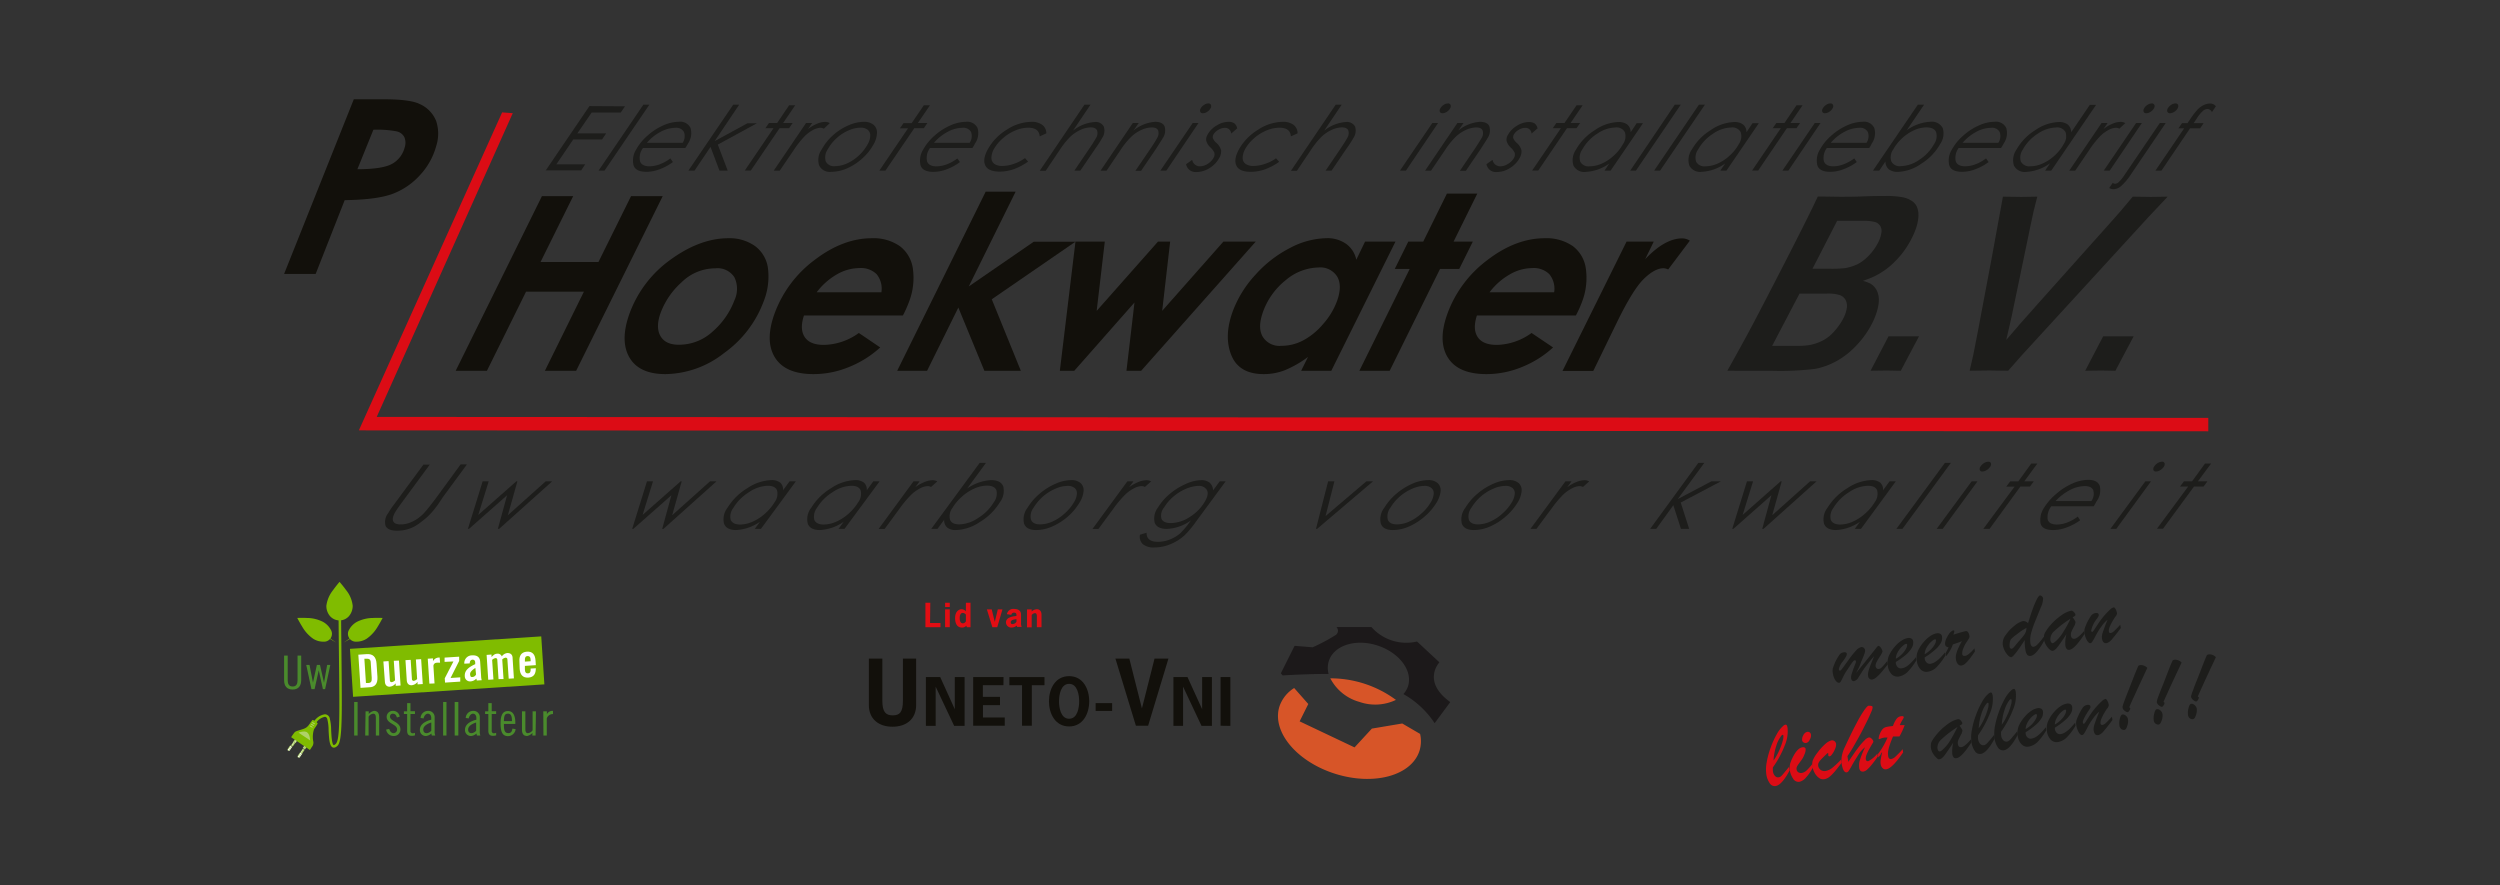 <svg height="170" viewBox="0 0 480 170" width="480" xmlns="http://www.w3.org/2000/svg" xmlns:xlink="http://www.w3.org/1999/xlink"><rect x="0" y="0" width="480" height="170" fill="#333333" stroke="none"/><linearGradient id="a" gradientTransform="matrix(-.45 -.893 .893 -.45 368.37 796.38)" gradientUnits="userSpaceOnUse" x1="722.15" x2="722.61" y1="17.27" y2="17.52"><stop offset=".01" stop-color="#b3d46e"/><stop offset=".28" stop-color="#b4d570"/><stop offset=".4" stop-color="#b8d778"/><stop offset=".5" stop-color="#bfdb84"/><stop offset=".57" stop-color="#c9e096"/><stop offset=".63" stop-color="#d3e6aa"/><stop offset=".74" stop-color="#c8e095"/><stop offset=".9" stop-color="#b9d779"/><stop offset="1" stop-color="#b3d46e"/></linearGradient><linearGradient id="b" gradientTransform="matrix(-.45 -.893 .893 -.45 368.3 797.12)" x1="722.5" x2="722.93" xlink:href="#a" y1="16.7" y2="16.91"/><linearGradient id="c" gradientTransform="matrix(-.992 -.127 .127 -.992 772.77 252.92)" gradientUnits="userSpaceOnUse" x1="722.9" x2="723.35" y1="15.79" y2="16.04"><stop offset=".01" stop-color="#b5d573"/><stop offset=".14" stop-color="#cfe4a3"/><stop offset=".28" stop-color="#ebf3d7"/><stop offset=".35" stop-color="#e9f2d4"/><stop offset=".4" stop-color="#e4efca"/><stop offset=".45" stop-color="#dbeab8"/><stop offset=".5" stop-color="#cee3a0"/><stop offset=".54" stop-color="#bdd981"/><stop offset=".55" stop-color="#bbd87d"/><stop offset=".63" stop-color="#d1e5a8"/><stop offset=".72" stop-color="#e9f3d6"/><stop offset=".79" stop-color="#f7fcf2"/><stop offset=".83" stop-color="#fdfffd"/><stop offset=".87" stop-color="#e8f2d4"/><stop offset=".91" stop-color="#d2e6aa"/><stop offset=".95" stop-color="#c2dd8c"/><stop offset=".98" stop-color="#b8d77a"/><stop offset="1" stop-color="#b5d573"/></linearGradient><linearGradient id="d" gradientTransform="matrix(-.45 -.893 .893 -.45 365.83 797.69)" x1="724.22" x2="724.69" xlink:href="#a" y1="18.32" y2="18.57"/><linearGradient id="e" gradientTransform="matrix(-.45 -.893 .893 -.45 366.28 798.18)" x1="724.58" x2="725.01" xlink:href="#a" y1="17.75" y2="17.96"/><linearGradient id="f" x1="724.98" x2="725.43" xlink:href="#c" y1="16.84" y2="17.09"/><path d="m65 118.24c.15 17.68.43 23.63-.53 24.58-.21.2-.35.25-.4.23-.35-.13-.44-1.83-.49-2.84a9.43 9.43 0 0 0 -.29-2.38 1 1 0 0 0 -.9-.69 3 3 0 0 0 -2.23 1.61l.44.21a2.64 2.64 0 0 1 1.77-1.33c.14 0 .33.05.46.38a8.85 8.85 0 0 1 .26 2.23c.1 1.88.2 3 .8 3.27.28.11.59 0 .93-.34 1.07-1.06.82-7.15.67-24.93z" fill="#80bc00"/><path d="m61 138.91a1.9 1.9 0 0 0 -1-.69c-.88 1.18-.9 1.48-2 1.82s-1.28.38-1.48.62-.62.88-.62.88l3.6 2.46.56-.86a1.52 1.52 0 0 0 .11-.67 4.67 4.67 0 0 1 .13-2.47 10.74 10.74 0 0 0 .7-1.09z" fill="#80bc00"/><path d="m59.46 139.33c0-.05.18 0 .35.09s.27.22.24.27-.18 0-.35-.09-.28-.22-.24-.27z" fill="#afd268"/><path d="m59.69 139c0-.06.19 0 .35.08s.28.22.24.27-.18 0-.35-.08-.27-.21-.24-.27z" fill="#afd268"/><path d="m59.88 138.66s.19 0 .35.09.28.22.25.27-.19 0-.36-.08-.27-.22-.24-.28z" fill="#afd268"/><path d="m59.56 142.17-2.25-1.51c1.09-.32 2.07-.58 2.25 1.51z" fill="#afd268"/><path d="m58.28 143.38h.5v.51h-.5z" fill="url(#a)" transform="matrix(.56 -.828 .828 .56 -93.23 111.59)"/><path d="m57.71 143.99h.86v.41h-.86z" fill="url(#b)" transform="matrix(.56 -.828 .828 .56 -93.88 111.61)"/><path d="m57.24 145.44a.24.24 0 0 0 .34-.05l.47-.7-.41-.27-.48.71a.24.24 0 0 0 .08.31z" fill="url(#c)"/><path d="m56.35 142.07h.5v.51h-.5z" fill="url(#d)" transform="matrix(.56 -.829 .829 .56 -93.02 109.56)"/><path d="m55.79 142.68h.86v.41h-.86z" fill="url(#e)" transform="matrix(.56 -.829 .829 .56 -93.65 109.45)"/><path d="m55.31 144.13a.24.24 0 0 0 .34-.05l.47-.71-.4-.27-.48.71a.24.24 0 0 0 .07.32z" fill="url(#f)"/><path d="m70.42 122.62a7.33 7.33 0 0 0 2.12-2.34c.53-.85.92-1.63.92-1.63s-.86-.05-1.84 0a6.88 6.88 0 0 0 -3.1.75 3.75 3.75 0 0 0 -1.49 1.5 1.51 1.51 0 0 0 1.36 2.3 3.64 3.64 0 0 0 2.03-.58z" fill="#80bc00"/><path d="m71.24 120-5.24 3.37z" fill="#80bc00"/><path d="m66 123.37 4.82-3.37a.31.31 0 0 1 .42 0 .31.31 0 0 1 -.14.39c-.1.08-5.1 2.98-5.1 2.98z" fill="#80bc00"/><path d="m60.1 122.62a7.25 7.25 0 0 1 -2.1-2.34c-.53-.85-.92-1.63-.92-1.63s.86-.05 1.84 0a6.88 6.88 0 0 1 3.1.75 3.75 3.75 0 0 1 1.49 1.5 1.51 1.51 0 0 1 -1.36 2.3 3.59 3.59 0 0 1 -2.05-.58z" fill="#80bc00"/><path d="m59.28 120 5.25 3.39z" fill="#80bc00"/><path d="m64.53 123.37s-5-2.9-5.12-3a.29.29 0 0 1 -.13-.39.3.3 0 0 1 .41 0z" fill="#80bc00"/><path d="m62.66 116.33a6 6 0 0 1 1.27-3c.62-.87 1.26-1.61 1.26-1.61s.64.72 1.27 1.59a5.78 5.78 0 0 1 1.26 3 3.09 3.09 0 0 1 -.73 2 2.42 2.42 0 0 1 -3.61 0 3 3 0 0 1 -.72-1.98z" fill="#80bc00"/><path d="m55.24 125.87v4.72c0 .65.19 1.22.95 1.22s.94-.57.94-1.22v-4.72h.7v4.74c0 1-.48 1.78-1.64 1.78s-1.64-.74-1.64-1.78v-4.74z" fill="#4a8b2c"/><path d="m59.43 127.67.66 3.41.75-3.41h.6l.77 3.41.6-3.41h.61l-1 4.64h-.42l-.8-3.61-.8 3.61h-.6l-1-4.64z" fill="#4a8b2c"/><path d="m68.66 134.78v6.44h-.66v-6.44z" fill="#4a8b2c"/><path d="m70.19 136.58h.61v.51a1.85 1.85 0 0 1 1-.6c.64 0 1 .36 1 1.21v3.52h-.64v-3.43c0-.53-.16-.76-.51-.76a1.19 1.19 0 0 0 -.88.57v3.62h-.65z" fill="#4a8b2c"/><path d="m76.2 137.76c-.11-.4-.28-.73-.8-.73a.52.52 0 0 0 -.52.55c0 .94 2 1 2 2.44a1.24 1.24 0 0 1 -1.26 1.29 1.43 1.43 0 0 1 -1.48-1.23l.59-.13c.13.41.37.82.84.82a.7.7 0 0 0 .67-.7c0-1.07-2-1.09-2-2.45a1.15 1.15 0 0 1 1.2-1.13 1.25 1.25 0 0 1 1.3 1.11z" fill="#4a8b2c"/><path d="m77.55 136.58h.62v-1.58h.64v1.55h.86v.54h-.86v3.24a.42.42 0 0 0 .47.46 1.3 1.3 0 0 0 .39-.09v.49a2 2 0 0 1 -.61.09c-.6 0-.89-.29-.89-1v-3.19h-.62z" fill="#4a8b2c"/><path d="m80.75 137.85a1.43 1.43 0 0 1 1.38-1.36 1.21 1.21 0 0 1 1.32 1.32v2.59a1.92 1.92 0 0 0 .12.82h-.67l-.08-.4a1.69 1.69 0 0 1 -1 .49 1.13 1.13 0 0 1 -1.2-1.2c0-1.14 1.26-1.72 2.18-1.92v-.33c0-.51-.26-.83-.67-.83s-.73.49-.8.91zm2.06.87c-.59.18-1.54.61-1.54 1.34 0 .43.2.71.66.71a1.3 1.3 0 0 0 .88-.48z" fill="#4a8b2c"/><path d="m85.08 134.78h.64v6.44h-.64z" fill="#4a8b2c"/><path d="m87.3 134.78h.7v6.44h-.7z" fill="#4a8b2c"/><path d="m89.42 137.85a1.42 1.42 0 0 1 1.37-1.36 1.21 1.21 0 0 1 1.33 1.32v2.59a2 2 0 0 0 .11.82h-.67l-.08-.4a1.69 1.69 0 0 1 -1 .49 1.13 1.13 0 0 1 -1.2-1.2c0-1.14 1.26-1.72 2.18-1.92v-.33c0-.51-.25-.83-.66-.83s-.73.49-.81.91zm2 .87c-.58.18-1.54.61-1.54 1.34 0 .43.2.71.66.71a1.3 1.3 0 0 0 .88-.48z" fill="#4a8b2c"/><path d="m93.14 136.58h.62v-1.58h.65v1.55h.85v.54h-.85v3.24a.42.42 0 0 0 .46.46 1.3 1.3 0 0 0 .39-.09v.49a2 2 0 0 1 -.6.09c-.61 0-.9-.29-.9-1v-3.19h-.62z" fill="#4a8b2c"/><path d="m96.75 139v.25c0 1.14.26 1.51.86 1.51s.7-.45.78-.87l.61.11a1.5 1.5 0 0 1 -1.47 1.34c-1 0-1.42-.74-1.42-2.41s.44-2.41 1.42-2.41 1.41.88 1.41 2.21v.27zm1.55-.54c0-1-.2-1.44-.77-1.44s-.77.34-.78 1.44z" fill="#4a8b2c"/><path d="m102.83 141.22h-.61v-.51a1.85 1.85 0 0 1 -1 .6c-.64 0-1-.36-1-1.22v-3.51h.65v3.42c0 .54.16.77.5.77a1.21 1.21 0 0 0 .89-.57v-3.62h.64z" fill="#4a8b2c"/><path d="m104.31 136.58h.69v.56a1.18 1.18 0 0 1 1.17-.65v.61a1.23 1.23 0 0 0 -1.19.82v3.3h-.64z" fill="#4a8b2c"/><path d="m67.46 123.35h36.8v9.23h-36.8z" fill="#80bc00" transform="matrix(.998 -.065 .065 .998 -8.15 5.86)"/><path d="m68.8 125.7 1.63-.11c1.14-.07 1.79.51 1.87 1.83l.17 2.54c.08 1.32-.48 2-1.62 2l-1.63.11zm1.46 5.44h.38c.59 0 .78-.28.73-1l-.18-2.81c0-.68-.26-.89-.85-.85h-.38z" fill="#fff"/><path d="m76.6 126.83.31 4.79-.94.06v-.48a1.61 1.61 0 0 1 -1.17.65c-.52 0-.86-.33-.9-.95l-.29-3.9 1-.07.25 3.71a.32.32 0 0 0 .37.33 1.16 1.16 0 0 0 .62-.35l-.24-3.75z" fill="#fff"/><path d="m80.86 126.56.31 4.78-1 .06v-.48a1.61 1.61 0 0 1 -1.17.65c-.52 0-.86-.33-.9-.95l-.25-3.87 1-.06.24 3.7a.33.33 0 0 0 .38.33 1.16 1.16 0 0 0 .62-.35l-.24-3.75z" fill="#fff"/><path d="m82.44 131.26-.31-4.79 1-.06v.56a1.29 1.29 0 0 1 1.09-.72h.2l.07 1a2.33 2.33 0 0 0 -.64 0 .62.62 0 0 0 -.63.68l.21 3.29z" fill="#fff"/><path d="m85.36 127.08v-.82l2.8-.18v.82l-1.65 3.27 1.86-.12v.82l-2.92.19-.06-.82 1.67-3.24z" fill="#fff"/><path d="m89.15 127.43a1.47 1.47 0 0 1 1.51-1.6c.92-.06 1.47.33 1.53 1.2l.2 3.07a3.16 3.16 0 0 0 .1.5l-.95.06c0-.13-.07-.25-.08-.37a1.7 1.7 0 0 1 -1.14.54 1 1 0 0 1 -1.08-1c-.07-1 .59-1.67 2-2.31v-.28c0-.4-.2-.6-.53-.58s-.53.3-.52.71zm2.12.81c-.87.58-1.07.92-1 1.34s.19.42.49.4a.84.84 0 0 0 .64-.48z" fill="#fff"/><path d="m95.72 130.39-.24-3.71a.31.31 0 0 0 -.37-.32 1.17 1.17 0 0 0 -.62.34l.25 3.75-1 .07-.31-4.78.94-.07v.48c.4-.38.6-.61 1.07-.64a.85.85 0 0 1 .91.52 1.49 1.49 0 0 1 1.07-.65c.62 0 1 .32 1 1l.25 3.87-1 .06-.25-3.71a.32.32 0 0 0 -.37-.32 1.14 1.14 0 0 0 -.62.34l.25 3.76z" fill="#fff"/><path d="m102.88 127.71-2.1.14v.69c0 .55.24.77.6.75s.54-.27.5-.82v-.11l1-.06c0 1-.33 1.73-1.44 1.8s-1.59-.62-1.66-1.67l-.05-1.43c-.07-1 .29-1.8 1.43-1.88s1.59.63 1.66 1.68zm-1-.75v-.25c0-.55-.24-.77-.6-.75s-.53.27-.5.82v.25z" fill="#fff"/><path d="m356.36 129.22c.72-.87 1.34-1.64 1.86-2.28l1.21-1.52c.3-.38.56-.69.79-1s.37-.4.45-.41.3.1.47.37a2.07 2.07 0 0 1 .3.68c0 .12-.13.42-.45.91s-.55.87-.7 1.16a1.38 1.38 0 0 0 -.16.85.55.55 0 0 0 .64.46 1.16 1.16 0 0 0 .59-.37c.22-.22.55-.61 1-1.16l.1.65c-.45.58-.87 1.09-1.24 1.52a7.62 7.62 0 0 1 -1 1 1.66 1.66 0 0 1 -.76.39.62.62 0 0 1 -.5-.14.76.76 0 0 1 -.28-.5 2 2 0 0 1 0-.65 5 5 0 0 1 .22-.81c.1-.32.25-.7.43-1.15s.36-.86.51-1.24c-.54.61-1 1.18-1.42 1.72s-.74 1-1 1.42l-.59.94a1.36 1.36 0 0 1 -.85.71c-.32.05-.51-.15-.58-.6a2.63 2.63 0 0 1 .2-1c.16-.51.4-1.16.73-2a.56.56 0 0 0 0-.24.17.17 0 0 0 -.22-.15c-.13 0-.3.17-.52.47s-.61.89-1.21 1.81a8.51 8.51 0 0 0 -.54 1c-.2.4-.34.67-.43.81a.43.43 0 0 1 -.3.23c-.22 0-.46-.12-.71-.48a3.24 3.24 0 0 1 -.49-1.32 2.41 2.41 0 0 1 0-1 11.32 11.32 0 0 1 .43-1.12 8.59 8.59 0 0 1 .8-1.41 1.12 1.12 0 0 1 .75-.51.9.9 0 0 1 .47 0 .34.34 0 0 1 .23.26 1.32 1.32 0 0 1 -.24.68 7 7 0 0 1 -.7 1 3.68 3.68 0 0 0 -.42.74 1.46 1.46 0 0 0 -.16.6q0 .24.24.21c.1 0 .33-.27.68-.76l1.16-1.61a17.75 17.75 0 0 1 1.2-1.47 2 2 0 0 1 1-.67.58.58 0 0 1 .49.14.78.78 0 0 1 .26.48 2.1 2.1 0 0 1 -.17.77 11.87 11.87 0 0 1 -.59 1.42c-.18.66-.54 1.35-.98 2.17z" fill="#1d1d1b"/><path d="m364 127.09v.23a1.24 1.24 0 0 0 .39.8.89.89 0 0 0 .74.19 2.3 2.3 0 0 0 .87-.31 5.11 5.11 0 0 0 .87-.71c.28-.28.62-.65 1-1.11l.09.55a11.3 11.3 0 0 1 -1.64 2.21 3.16 3.16 0 0 1 -1.73.95 1.58 1.58 0 0 1 -1.39-.43 2.82 2.82 0 0 1 -.74-1.65 3.54 3.54 0 0 1 .17-1.81 6.61 6.61 0 0 1 1.21-1.88 5.48 5.48 0 0 1 1.26-1.12 3 3 0 0 1 1.17-.49 1 1 0 0 1 .71.09.69.69 0 0 1 .35.55 2 2 0 0 1 -.25 1.21 5.39 5.39 0 0 1 -1.13 1.34 13.5 13.5 0 0 1 -1.95 1.39zm0-.61a5.06 5.06 0 0 0 1.28-1 4.48 4.48 0 0 0 .71-1 1.49 1.49 0 0 0 .18-.68c0-.14-.1-.2-.22-.18a1.17 1.17 0 0 0 -.5.29 3.82 3.82 0 0 0 -.66.67 4 4 0 0 0 -.56.9 2.51 2.51 0 0 0 -.23 1z" fill="#1d1d1b"/><path d="m369.54 126.22v.23a1.25 1.25 0 0 0 .4.79.88.88 0 0 0 .74.2 2.32 2.32 0 0 0 .89-.36 5 5 0 0 0 .87-.7c.28-.28.62-.65 1-1.11l.09.55a11.61 11.61 0 0 1 -1.64 2.2 3 3 0 0 1 -1.73.95 1.55 1.55 0 0 1 -1.39-.43 2.82 2.82 0 0 1 -.74-1.65 3.55 3.55 0 0 1 .17-1.81 6.75 6.75 0 0 1 1.21-1.88 5.87 5.87 0 0 1 1.23-1.1 3.13 3.13 0 0 1 1.18-.5 1.15 1.15 0 0 1 .71.09.71.71 0 0 1 .34.55 1.91 1.91 0 0 1 -.24 1.22 5.06 5.06 0 0 1 -1.14 1.33 12.85 12.85 0 0 1 -1.95 1.43zm0-.61a5.49 5.49 0 0 0 1.27-1 4.11 4.11 0 0 0 .72-1 1.46 1.46 0 0 0 .18-.68c0-.14-.1-.2-.22-.18a1.28 1.28 0 0 0 -.5.3 3.74 3.74 0 0 0 -.66.66 4.55 4.55 0 0 0 -.56.9 2.59 2.59 0 0 0 -.23 1z" fill="#1d1d1b"/><path d="m373.63 126-.09-.59a9.77 9.77 0 0 0 .59-1.12 1.15 1.15 0 0 1 -.47-.18.64.64 0 0 1 -.2-.42 1.93 1.93 0 0 1 .15-.87 4.93 4.93 0 0 1 .53-1 2.12 2.12 0 0 1 .64-.68.58.58 0 0 1 .23-.1c.13 0 .2 0 .22.14a1.92 1.92 0 0 1 -.19.68c1.22-.39 2-.61 2.32-.67a.59.59 0 0 1 .27 0 .66.66 0 0 1 .32.34 1.85 1.85 0 0 1 .19.59.69.69 0 0 1 -.1.44 8.09 8.09 0 0 1 -.48.75 5.71 5.71 0 0 0 -.63 1.26 2.18 2.18 0 0 0 -.18 1c0 .29.24.4.59.35s1-.54 1.76-1.44l.09.61c-.42.61-.77 1.09-1.05 1.45a6.88 6.88 0 0 1 -.8.86 1.42 1.42 0 0 1 -.71.38.77.77 0 0 1 -.69-.25 1.71 1.71 0 0 1 -.41-1 2.56 2.56 0 0 1 .06-.93 6.05 6.05 0 0 1 .42-1.18 12.63 12.63 0 0 1 .68-1.31l-.55.21-.66.23-.53.18a6.71 6.71 0 0 1 -1.32 2.27z" fill="#1d1d1b"/><path d="m388.75 122.89c-.44.69-.84 1.29-1.2 1.78a10.76 10.76 0 0 1 -.88 1.12 1.29 1.29 0 0 1 -.49.4c-.16 0-.35-.08-.59-.3a3.89 3.89 0 0 1 -1.06-2.07 2.67 2.67 0 0 1 .58-1.92 7.94 7.94 0 0 1 1.72-1.8 4 4 0 0 1 1.55-.85 1.15 1.15 0 0 1 1 .42q.48-1.58.93-2.82a15.83 15.83 0 0 1 .8-1.86c.23-.41.4-.63.52-.65a.53.53 0 0 1 .41.14.63.63 0 0 1 .23.41 3.92 3.92 0 0 1 -.44 1.74l-1 2.47a18.73 18.73 0 0 0 -.82 2.34 4.93 4.93 0 0 0 -.18 2c.09.54.3.79.66.74a1.54 1.54 0 0 0 .74-.49 14.91 14.91 0 0 0 1.19-1.43l.11.67q-1.58 2.86-2.64 3a.69.69 0 0 1 -.68-.23 2.08 2.08 0 0 1 -.34-1 8.65 8.65 0 0 1 -.12-1.81zm.33-2.34a11.5 11.5 0 0 0 -1.77 1.18 8.39 8.39 0 0 0 -1.2 1 1.63 1.63 0 0 0 -.24.74 2.46 2.46 0 0 0 0 .78.41.41 0 0 0 .13.24.26.26 0 0 0 .24.06.52.52 0 0 0 .28-.15 4.79 4.79 0 0 0 .45-.51l.41-.49.6-.69c.31-.36.53-.64.67-.83a2.59 2.59 0 0 0 .33-.64 2.49 2.49 0 0 0 .1-.69z" fill="#1d1d1b"/><path d="m393.31 120.47a11.46 11.46 0 0 1 2.4-2.28 5.23 5.23 0 0 1 1.92-.93.49.49 0 0 1 .38.1 1.26 1.26 0 0 1 .32.33 1 1 0 0 1 .15.3.3.3 0 0 1 -.09.26 2.85 2.85 0 0 1 -.42.25c0 .1.13.21.22.35l.21.35a.77.77 0 0 1 .1.24 1.93 1.93 0 0 1 -.32.89c-.23.44-.39.77-.48 1a1.34 1.34 0 0 0 -.07.73c.07.45.31.64.73.57s1-.57 1.81-1.5l.09.55c-1.28 1.95-2.24 3-2.91 3.08a.53.53 0 0 1 -.54-.16 1.2 1.2 0 0 1 -.26-.66 6.6 6.6 0 0 1 .2-2.17c-.74 1.13-1.29 1.93-1.66 2.41s-.68.75-1 .79c-.13 0-.31-.06-.55-.26a3.17 3.17 0 0 1 -.67-.82 2.78 2.78 0 0 1 -.42-1.11 3 3 0 0 1 0-.72 1.71 1.71 0 0 1 .23-.64 9.74 9.74 0 0 1 .63-.95zm4.22-1.67a19.73 19.73 0 0 0 -3.09 2.36 2.08 2.08 0 0 0 -.77 1.72 1 1 0 0 0 .18.46.32.32 0 0 0 .3.15 1 1 0 0 0 .33-.19 7.19 7.19 0 0 0 1.53-1.74c.43-.69.99-1.56 1.52-2.76z" fill="#1d1d1b"/><path d="m406.11 118.45c-.88 1.36-1.28 2.28-1.21 2.75 0 .26.17.37.38.34a1.43 1.43 0 0 0 .64-.39q.39-.34 1.17-1.2l.1.63c-.73 1-1.3 1.71-1.7 2.16a2 2 0 0 1 -1 .74c-.5.08-.8-.21-.91-.87a1.88 1.88 0 0 1 0-.58 3.24 3.24 0 0 1 .16-.63c.07-.22.19-.54.35-1s.34-.88.56-1.41a5.93 5.93 0 0 0 -1.15 1.26 10 10 0 0 0 -.72 1.07c-.19.33-.39.7-.61 1.11a6.38 6.38 0 0 1 -.48.82.55.55 0 0 1 -.35.25c-.19 0-.4-.15-.63-.53a3.8 3.8 0 0 1 -.47-1.39 2.21 2.21 0 0 1 0-.81 5.52 5.52 0 0 1 .32-.87 9 9 0 0 1 .87-1.59 1.31 1.31 0 0 1 .81-.59 1.07 1.07 0 0 1 .48 0 .35.35 0 0 1 .23.29.38.38 0 0 1 0 .2.72.72 0 0 1 -.09.2 3.91 3.91 0 0 1 -.24.37 5.33 5.33 0 0 0 -1.11 2.3c0 .17.1.25.21.23s.2-.15.37-.41l.67-1a14.07 14.07 0 0 1 2.35-2.83 1.53 1.53 0 0 1 .75-.46c.09 0 .21.11.35.36a2.59 2.59 0 0 1 .26.8 1.14 1.14 0 0 1 -.36.68z" fill="#1d1d1b"/><path d="m343.5 147.24.11.68c-1 1.88-1.91 2.89-2.7 3a1.13 1.13 0 0 1 -1.13-.55 4 4 0 0 1 -.66-1.8 7.29 7.29 0 0 1 .1-2.28 15.43 15.43 0 0 1 .76-2.78 16.24 16.24 0 0 1 1.16-2.54 5.72 5.72 0 0 1 1.24-1.6.86.86 0 0 1 .41-.23.24.24 0 0 1 .28.13 1.71 1.71 0 0 1 .15.57 6.88 6.88 0 0 1 -.54 3.27 19 19 0 0 1 -2.28 4.22 3.38 3.38 0 0 0 0 .75 1.57 1.57 0 0 0 .4.9.79.79 0 0 0 .75.26.94.94 0 0 0 .45-.24 5.08 5.08 0 0 0 .48-.53zm-3-1.21a8.76 8.76 0 0 0 .75-1.2 11.89 11.89 0 0 0 .63-1.4 8.9 8.9 0 0 0 .43-1.3 2.48 2.48 0 0 0 .1-.85c0-.14-.08-.2-.18-.19a.5.5 0 0 0 -.19.14 5.82 5.82 0 0 0 -1 2 10.39 10.39 0 0 0 -.52 2.77z" fill="#dc0c15"/><path d="m348 146.65.11.67a9.6 9.6 0 0 1 -1.39 2 2.31 2.31 0 0 1 -1.21.78 1.19 1.19 0 0 1 -1.24-.61 4 4 0 0 1 -.64-1.66 3.19 3.19 0 0 1 0-.69 2.62 2.62 0 0 1 .09-.56c.05-.15.13-.39.27-.71.66-1.48 1.35-2.28 2.07-2.39.37-.06.58.06.62.34a2.13 2.13 0 0 1 -.22 1 3.78 3.78 0 0 1 -.5 1q-.67.9-.87 1.23a1 1 0 0 0 -.14.72.75.75 0 0 0 .33.51 1 1 0 0 0 .68.12 1.86 1.86 0 0 0 .89-.46 10.06 10.06 0 0 0 1.15-1.29zm-1.25-4a.69.69 0 0 1 -.47-.11.57.57 0 0 1 -.27-.4 1.58 1.58 0 0 1 .24-1 1.11 1.11 0 0 1 .72-.62.69.69 0 0 1 .49.1.62.62 0 0 1 .25.46 1.44 1.44 0 0 1 -.24.93 1 1 0 0 1 -.77.66z" fill="#dc0c15"/><path d="m353.51 145.81.1.62c-.55.73-1 1.31-1.36 1.73a7.86 7.86 0 0 1 -1 1 2.18 2.18 0 0 1 -1 .45 1.33 1.33 0 0 1 -1-.25 2.7 2.7 0 0 1 -.82-.94 3.74 3.74 0 0 1 -.45-1.33 2.17 2.17 0 0 1 .1-1.14 6.16 6.16 0 0 1 .86-1.42 10.29 10.29 0 0 1 1.51-1.68 2.76 2.76 0 0 1 1.17-.69.76.76 0 0 1 .6.14.79.79 0 0 1 .31.54 1.87 1.87 0 0 1 -.17.88 4.41 4.41 0 0 1 -.53 1c-.2.31-.38.47-.53.49s-.25 0-.27-.22 0-.09 0-.13 0-.09 0-.13 0-.11-.09-.12a.28.28 0 0 0 -.18.1c-.54.52-.91.89-1.11 1.1a2.75 2.75 0 0 0 -.45.6 1 1 0 0 0 -.11.59 1.18 1.18 0 0 0 .48.82 1.26 1.26 0 0 0 1 .2 3 3 0 0 0 1.31-.66 15.35 15.35 0 0 0 1.63-1.55z" fill="#dc0c15"/><path d="m360.45 144.7.09.57c-.45.63-.83 1.14-1.17 1.55a7 7 0 0 1 -.88.94 1.5 1.5 0 0 1 -.69.38c-.48.07-.76-.17-.84-.73a3.7 3.7 0 0 1 .19-1.64 18.72 18.72 0 0 1 .94-2.3 5.31 5.31 0 0 0 -.69.65 4.58 4.58 0 0 0 -.55.72l-.39.63c-.32.51-.63 1-.92 1.55s-.5.86-.6 1a.55.55 0 0 1 -.34.27c-.47.08-.8-.47-1-1.64a6.17 6.17 0 0 1 0-1.3 6.87 6.87 0 0 1 .65-2q1.22-2.64 2.12-4.33a24.61 24.61 0 0 1 1.52-2.6c.42-.59.71-.9.88-.92a1.74 1.74 0 0 1 .54.05c.14 0 .21.11.23.2a2 2 0 0 1 -.2.8c-.16.38-.43 1-.82 1.81l-.92 1.84c-.18.35-.45.86-.82 1.52s-.7 1.25-1 1.77-.66 1.08-1.07 1.69l.17 1.1c.68-1 1.26-1.89 1.77-2.56a13.21 13.21 0 0 1 1.31-1.54 1.9 1.9 0 0 1 .84-.59.67.67 0 0 1 .56.25 1 1 0 0 1 .32.49.42.42 0 0 1 -.06.24q-.53.89-.84 1.47a7.41 7.41 0 0 0 -.45 1 1.73 1.73 0 0 0 -.1.73c.05.29.21.41.48.37a5.27 5.27 0 0 0 1.74-1.44z" fill="#dc0c15"/><path d="m363.06 139.44.39-.06a5.26 5.26 0 0 1 .69-1.36 1.28 1.28 0 0 1 .84-.5c.33-.05.51 0 .53.15s-.08.29-.3.65a7.77 7.77 0 0 0 -.46.91h.56.38a13.27 13.27 0 0 1 -1 2.17h-.44-.35-.44c-.24.58-.45 1.1-.6 1.55a7.36 7.36 0 0 0 -.33 1.23 3 3 0 0 0 0 1c.07.42.27.61.6.55a1.72 1.72 0 0 0 .85-.51 18.25 18.25 0 0 0 1.33-1.37l.09.61c-1.36 2-2.44 3.12-3.22 3.24a.77.77 0 0 1 -.71-.21 1.26 1.26 0 0 1 -.38-.78 2.91 2.91 0 0 1 0-.83c.05-.32.14-.82.29-1.48-.08.08-.14.17-.21.25l-.17.35-.18.21-.18.23-.1-.63a14.53 14.53 0 0 0 1.87-3.2h-.25-.29a3.27 3.27 0 0 0 -.79.2l-.2.09h-.12s0 0-.05 0a2.12 2.12 0 0 1 .23-1 3.36 3.36 0 0 1 .46-.84 1.41 1.41 0 0 1 .6-.43 5.7 5.7 0 0 1 1.06-.19z" fill="#dc0c15"/><path d="m371.63 141.27a11.06 11.06 0 0 1 2.37-2.27 5.19 5.19 0 0 1 1.92-.92.47.47 0 0 1 .38.1 1.22 1.22 0 0 1 .31.33.87.87 0 0 1 .15.29.25.25 0 0 1 -.09.26 2.7 2.7 0 0 1 -.42.26l.22.35a3.57 3.57 0 0 1 .22.35.59.59 0 0 1 .09.24 1.91 1.91 0 0 1 -.32.88c-.22.45-.39.77-.48 1a1.41 1.41 0 0 0 -.07.72c.07.45.32.65.73.58s1-.57 1.81-1.51l.09.56c-1.27 2-2.24 3-2.9 3.08a.6.6 0 0 1 -.55-.16 1.36 1.36 0 0 1 -.25-.66 6.54 6.54 0 0 1 .19-2.17c-.74 1.12-1.29 1.93-1.65 2.41s-.69.75-1 .79-.32-.07-.56-.27a3.52 3.52 0 0 1 -.67-.81 2.76 2.76 0 0 1 -.41-1.11 2.33 2.33 0 0 1 0-.73 1.7 1.7 0 0 1 .22-.63 7.61 7.61 0 0 1 .67-.96zm4.21-1.68a19.65 19.65 0 0 0 -3.09 2.37 2.06 2.06 0 0 0 -.76 1.71 1 1 0 0 0 .17.47.3.3 0 0 0 .3.14 1 1 0 0 0 .34-.18 7.32 7.32 0 0 0 1.52-1.74c.44-.69.94-1.61 1.52-2.77z" fill="#1d1d1b"/><path d="m382.89 141.08.11.67c-1 1.89-1.91 2.9-2.7 3a1.13 1.13 0 0 1 -1.13-.55 4 4 0 0 1 -.66-1.8 7.29 7.29 0 0 1 .1-2.28 15.43 15.43 0 0 1 .76-2.78 16.75 16.75 0 0 1 1.16-2.54 5.58 5.58 0 0 1 1.24-1.6.86.86 0 0 1 .41-.23.25.25 0 0 1 .28.13 1.71 1.71 0 0 1 .15.57 6.76 6.76 0 0 1 -.54 3.27 18.83 18.83 0 0 1 -2.28 4.23 4.06 4.06 0 0 0 0 .74 1.64 1.64 0 0 0 .4.9.78.78 0 0 0 .75.26.89.89 0 0 0 .47-.26 3.63 3.63 0 0 0 .48-.53c.19-.18.52-.59 1-1.2zm-3-1.21a8.76 8.76 0 0 0 .75-1.2c.23-.44.44-.91.64-1.4a10.1 10.1 0 0 0 .42-1.3 2.48 2.48 0 0 0 .1-.85c0-.14-.08-.2-.18-.19a.5.5 0 0 0 -.19.14 5.82 5.82 0 0 0 -1 2 10.39 10.39 0 0 0 -.52 2.8z" fill="#1d1d1b"/><path d="m387.32 140.39.1.67c-1 1.89-1.9 2.89-2.69 3a1.15 1.15 0 0 1 -1.13-.55 4 4 0 0 1 -.66-1.8 7.56 7.56 0 0 1 .09-2.28 16.36 16.36 0 0 1 .77-2.78 16.75 16.75 0 0 1 1.16-2.54 5.76 5.76 0 0 1 1.24-1.6 1 1 0 0 1 .41-.24.26.26 0 0 1 .28.13 1.87 1.87 0 0 1 .15.57 6.78 6.78 0 0 1 -.54 3.28 19 19 0 0 1 -2.28 4.22 3.29 3.29 0 0 0 0 .74 1.6 1.6 0 0 0 .4.91.81.81 0 0 0 .75.26 1 1 0 0 0 .47-.26 5.19 5.19 0 0 0 .49-.53zm-3-1.21a8.76 8.76 0 0 0 .75-1.2c.23-.44.44-.91.64-1.4a12.05 12.05 0 0 0 .42-1.31 2.43 2.43 0 0 0 .1-.84c0-.14-.08-.2-.18-.19a.68.68 0 0 0 -.2.13 6.42 6.42 0 0 0 -1 2 10.67 10.67 0 0 0 -.51 2.81z" fill="#1d1d1b"/><path d="m388.92 140.59v.23a1.22 1.22 0 0 0 .39.8.89.89 0 0 0 .74.19 2.3 2.3 0 0 0 .89-.35 5.11 5.11 0 0 0 .87-.71c.28-.28.62-.65 1-1.11l.09.55a11.72 11.72 0 0 1 -1.64 2.21 3.16 3.16 0 0 1 -1.73.95 1.52 1.52 0 0 1 -1.38-.44 2.71 2.71 0 0 1 -.75-1.64 3.54 3.54 0 0 1 .17-1.81 6.61 6.61 0 0 1 1.21-1.88 5.48 5.48 0 0 1 1.24-1.11 3.19 3.19 0 0 1 1.17-.5 1.14 1.14 0 0 1 .71.09.72.72 0 0 1 .35.56 1.9 1.9 0 0 1 -.25 1.21 5.18 5.18 0 0 1 -1.13 1.34 14.28 14.28 0 0 1 -1.95 1.42zm0-.61a5.3 5.3 0 0 0 1.28-1 4.48 4.48 0 0 0 .71-1 1.49 1.49 0 0 0 .18-.68c0-.14-.1-.2-.22-.18a1.17 1.17 0 0 0 -.5.29 4.57 4.57 0 0 0 -.66.66 3.94 3.94 0 0 0 -.55.91 2.41 2.41 0 0 0 -.24 1.02z" fill="#1d1d1b"/><path d="m394.53 139.71v.23a1.25 1.25 0 0 0 .4.8.88.88 0 0 0 .74.2 2.39 2.39 0 0 0 .89-.36 5.11 5.11 0 0 0 .87-.71c.28-.28.61-.65 1-1.11l.08.56a11.2 11.2 0 0 1 -1.63 2.2 3.13 3.13 0 0 1 -1.73.95 1.56 1.56 0 0 1 -1.39-.43 2.89 2.89 0 0 1 -.75-1.65 3.55 3.55 0 0 1 .18-1.81 6.77 6.77 0 0 1 1.2-1.88 5.7 5.7 0 0 1 1.24-1.11 3.1 3.1 0 0 1 1.18-.49 1 1 0 0 1 .71.09.7.7 0 0 1 .34.55 1.94 1.94 0 0 1 -.24 1.21 5.08 5.08 0 0 1 -1.14 1.34 13.36 13.36 0 0 1 -1.95 1.42zm0-.6a5.26 5.26 0 0 0 1.27-1 4.08 4.08 0 0 0 .72-1 1.64 1.64 0 0 0 .18-.68.18.18 0 0 0 -.23-.18 1.53 1.53 0 0 0 -.5.29 4.67 4.67 0 0 0 -.66.67 4 4 0 0 0 -.55.9 2.59 2.59 0 0 0 -.23 1z" fill="#1d1d1b"/><path d="m404.51 136.11c-.88 1.36-1.28 2.27-1.21 2.74 0 .26.17.37.38.34a1.51 1.51 0 0 0 .65-.38c.25-.23.64-.63 1.16-1.2l.1.63c-.73 1-1.3 1.7-1.7 2.16a2.05 2.05 0 0 1 -1 .74q-.75.12-.9-.87a1.94 1.94 0 0 1 0-.59 3.24 3.24 0 0 1 .16-.63c.07-.22.19-.54.35-1s.35-.89.56-1.41a6.08 6.08 0 0 0 -1.15 1.25c-.28.38-.52.74-.72 1.07s-.39.7-.6 1.11-.38.68-.48.82a.57.57 0 0 1 -.35.25c-.2 0-.41-.15-.64-.53a3.86 3.86 0 0 1 -.47-1.39 2.16 2.16 0 0 1 0-.8 6.26 6.26 0 0 1 .33-.88 9.74 9.74 0 0 1 .86-1.59 1.35 1.35 0 0 1 .81-.59 1 1 0 0 1 .49 0 .34.34 0 0 1 .22.28.47.47 0 0 1 0 .2 1 1 0 0 1 -.1.21c0 .06-.11.18-.23.36-.8 1.22-1.17 2-1.12 2.3s.1.26.21.24.2-.15.37-.42.4-.62.67-1.05.6-.89 1-1.38a13.9 13.9 0 0 1 1.36-1.44 1.5 1.5 0 0 1 .75-.46c.1 0 .21.1.35.36a2.47 2.47 0 0 1 .27.79 1.2 1.2 0 0 1 -.38.76z" fill="#1d1d1b"/><path d="m407.89 140.14a.81.81 0 0 1 -.58-.15.89.89 0 0 1 -.37-.64 3.53 3.53 0 0 1 .06-1.35c.13-.51.29-.78.51-.82a.78.78 0 0 1 .43.08 1.28 1.28 0 0 1 .41.34 1.18 1.18 0 0 1 .23.54 2.52 2.52 0 0 1 -.15 1.22c-.13.49-.32.75-.54.78zm2.69-12.33a2 2 0 0 1 .32-.11 1.49 1.49 0 0 1 .7.09 1.72 1.72 0 0 1 .69.45c-.22.46-.58 1.22-1.07 2.28s-.86 1.84-1.1 2.37l-.75 1.63c-.25.56-.44 1-.57 1.31a.19.19 0 0 1 .21.18.82.82 0 0 1 -.16.41c-.12.2-.23.3-.34.32s-.33-.07-.58-.28a1 1 0 0 1 -.4-.59 1.2 1.2 0 0 1 .07-.46c.06-.22.18-.55.35-1s.37-1 .58-1.51.48-1.23.79-2c.61-1.6 1.03-2.61 1.26-3.09z" fill="#1d1d1b"/><path d="m414.47 139.11a.81.81 0 0 1 -.58-.15.92.92 0 0 1 -.37-.64 3.36 3.36 0 0 1 .1-1.34c.12-.51.29-.78.5-.82a.76.76 0 0 1 .43.08 1.18 1.18 0 0 1 .41.34 1.2 1.2 0 0 1 .24.54 2.67 2.67 0 0 1 -.16 1.22c-.16.48-.35.74-.57.77zm2.69-12.33a1.82 1.82 0 0 1 .33-.11 1.46 1.46 0 0 1 .69.09 1.72 1.72 0 0 1 .69.45l-1.07 2.28c-.49 1.06-.86 1.84-1.1 2.37l-.74 1.63c-.26.57-.45 1-.58 1.31a.19.19 0 0 1 .21.18.82.82 0 0 1 -.16.41c-.11.2-.23.3-.34.32s-.33-.07-.57-.28a1.11 1.11 0 0 1 -.41-.58 1.47 1.47 0 0 1 .07-.47c.06-.22.18-.56.35-1s.37-1 .59-1.51.48-1.22.79-2c.6-1.6 1.02-2.62 1.25-3.09z" fill="#1d1d1b"/><path d="m421.05 138.08a.83.83 0 0 1 -.58-.15.92.92 0 0 1 -.37-.64 3.36 3.36 0 0 1 .1-1.34c.12-.51.29-.78.5-.82a.75.75 0 0 1 .43.08 1.18 1.18 0 0 1 .41.34 1.1 1.1 0 0 1 .24.54 2.67 2.67 0 0 1 -.16 1.22c-.15.48-.34.74-.57.77zm2.69-12.33a1.22 1.22 0 0 1 .33-.1 1.58 1.58 0 0 1 .69.08 1.72 1.72 0 0 1 .69.45l-1.07 2.28-1.1 2.37-.74 1.63c-.26.57-.45 1-.57 1.31a.18.18 0 0 1 .2.18.88.88 0 0 1 -.15.41c-.12.2-.23.31-.35.32s-.32-.07-.57-.28a1.13 1.13 0 0 1 -.41-.58 1.23 1.23 0 0 1 .08-.46c.06-.23.18-.56.35-1s.36-1 .58-1.51.48-1.22.79-2c.61-1.61 1.02-2.62 1.25-3.1z" fill="#1d1d1b"/><path d="m175.9 126.45v8.91c0 2.65-1.83 4.17-4.54 4.17s-4.54-1.52-4.54-4.17v-8.91h2.59v8.08c0 2.16.64 2.82 2 2.82s1.95-.66 1.95-2.82v-8.08z" fill="#12100b"/><path d="m180.52 130 2.8 6.17v-6.17h1.88v9.37h-2l-3.55-7.53v7.53h-1.88v-9.37z" fill="#12100b"/><path d="m192.66 131.56h-3.95v2.24h3.29v1.59h-3.27v2.36h4.18v1.59h-6.06v-9.34h5.83z" fill="#12100b"/><path d="m200.54 131.56h-2.43v7.78h-1.88v-7.78h-2.43v-1.56h6.74z" fill="#12100b"/><path d="m209.13 134.65c0 2.36-1.19 4.83-3.86 4.83s-3.87-2.47-3.87-4.83 1.19-4.83 3.87-4.83 3.86 2.47 3.86 4.83zm-5.8 0c0 1.2.32 3.35 1.94 3.35s1.93-2.15 1.93-3.35-.32-3.35-1.93-3.35-1.94 2.15-1.94 3.35z" fill="#12100b"/><path d="m213.53 135v1.5h-3.17v-1.5z" fill="#12100b"/><path d="m220.44 139.34h-2.35l-3.93-12.89h2.67l2.42 9.57 2.42-9.57h2.67z" fill="#12100b"/><path d="m228 130 2.81 6.17v-6.17h1.88v9.37h-2l-3.54-7.53v7.53h-1.85v-9.37z" fill="#12100b"/><path d="m234.35 139.34v-9.34h1.88v9.37z" fill="#12100b"/><path d="m255.13 126.93c.95-3 5.12-4.36 9.32-3s6.84 4.83 5.89 7.84a4.2 4.2 0 0 1 -.89 1.49 17.38 17.38 0 0 1 6 5.59l3-4.05c-5.55-4-2.08-7.63-2.08-7.63l-4.3-4a8.94 8.94 0 0 1 -8.75-2.77h-6.72a1 1 0 0 1 -.14 1.52 36 36 0 0 1 -4.43 2.36l-3.47-.28-2.64 5.28.35.4c2.17-.13 5.5-.28 8.82-.29a4.41 4.41 0 0 1 .04-2.46z" fill="#1c191a"/><path d="m263.4 139.89-3.33 3.61-10.54-5 1.66-3.33-2.71-3.07a6.71 6.71 0 0 0 -2.83 3.55c-1.51 4.8 3.29 10.58 10.72 12.92s14.67.35 16.18-4.44a6.27 6.27 0 0 0 .11-3.22l-3.43-2z" fill="#d75528"/><path d="m255.42 130.24a9 9 0 0 0 5.6 4.53 9.21 9.21 0 0 0 7-.39 21.18 21.18 0 0 0 -12.62-4.14z" fill="#d75528"/><path d="m178.57 119.62h2v.8h-2.89v-4.69h.94z" fill="#e20d13"/><path d="m182.36 116.55h-.9v-.82h.9zm0 3.87h-.9v-3.42h.9z" fill="#e20d13"/><path d="m185.55 120.13a1.15 1.15 0 0 1 -.86.36c-.68 0-1.31-.42-1.31-1.85 0-1.24.75-1.67 1.24-1.67a1.2 1.2 0 0 1 .83.4v-1.64h.89v4.69h-.72zm-.7-2.45c-.49 0-.59.62-.59 1s.08 1 .61 1a.71.71 0 0 0 .58-.39v-1.29a.83.83 0 0 0 -.6-.32z" fill="#e20d13"/><path d="m191.47 120.42h-.94l-1.05-3.42h.93l.59 2.42.58-2.42h.89z" fill="#e20d13"/><path d="m195.21 120.11a1.49 1.49 0 0 1 -1 .38 1 1 0 0 1 -1.06-1c0-.95 1.25-1.15 2-1.22.06-.47-.1-.64-.43-.64a.48.48 0 0 0 -.54.42l-.85-.13a1.23 1.23 0 0 1 1.38-1c.91 0 1.33.43 1.33 1.07v1.67a1.59 1.59 0 0 0 .12.71h-.87zm-.05-1.24c-.37.07-1.1.11-1.1.6 0 .2.1.36.31.36a1 1 0 0 0 .79-.44z" fill="#e20d13"/><path d="m198.08 117.39a1.63 1.63 0 0 1 1-.42c.37 0 .89.22.89 1.06v2.39h-.89v-2c0-.27 0-.7-.37-.7a.89.89 0 0 0 -.63.37v2.36h-.89v-3.45h.89z" fill="#e20d13"/><path d="m67.93 19.06h5.69q5.17 0 7 .93a6 6 0 0 1 3.12 3.24 7.74 7.74 0 0 1 0 4.85 13.31 13.31 0 0 1 -3.09 5.53 13.55 13.55 0 0 1 -5.24 3.6c-2 .75-5.06 1.16-9.23 1.22l-5.57 14.16h-6.06zm.69 13.43c3.29 0 5.54-.37 6.73-1.07a5 5 0 0 0 2.35-3.12 2.78 2.78 0 0 0 -.06-1.95 2.16 2.16 0 0 0 -1.45-1.12 19.81 19.81 0 0 0 -4.5-.32z" fill="#12100b"/><g fill="#1d1d1b"><path d="m120 20.41-.82 1.2h-5.58l-2.75 4h5.54l-.8 1.17h-5.53l-3.24 4.77h5.54l-.78 1.17h-6.8l8.39-12.35z"/><path d="m123.53 20.09h1.15l-8.61 12.67h-1.15z"/><path d="m131.58 28.42h-8.13a3.16 3.16 0 0 0 -.56 2.57c.24.62.85.94 1.82.94a5.69 5.69 0 0 0 2-.4 7.92 7.92 0 0 0 2-1.12l.49.7a9.79 9.79 0 0 1 -2.48 1.36 7.11 7.11 0 0 1 -2.59.52c-1.44 0-2.27-.45-2.51-1.33a4 4 0 0 1 .55-3 9.81 9.81 0 0 1 2.15-2.62 11.48 11.48 0 0 1 3-1.95 7.52 7.52 0 0 1 3-.71 2.19 2.19 0 0 1 2.26 1.19 3.51 3.51 0 0 1 -.49 3 9.58 9.58 0 0 1 -.51.85zm-.51-1a2.34 2.34 0 0 0 .25-2.08 1.68 1.68 0 0 0 -1.66-.8 6.13 6.13 0 0 0 -2.83.77 9 9 0 0 0 -2.63 2.11z"/><path d="m140.78 20.09h1.15l-4.71 7 6.28-3.42h1.82l-7.5 4.09 1.9 5h-1.58l-1.72-4.56-3.07 4.56h-1.18z"/><path d="m151.51 20.21h1.17l-2.32 3.41h1.83l-.69 1h-1.83l-5.51 8.12h-1.16l5.51-8.12h-1.56l.69-1h1.57z"/><path d="m154.76 23.62h1.17l-.78 1.15a7.27 7.27 0 0 1 1.69-1 4.17 4.17 0 0 1 1.56-.37 1.8 1.8 0 0 1 .92.24l-1.14 1.07a1.39 1.39 0 0 0 -.64-.18 3.38 3.38 0 0 0 -1.45.43 6.91 6.91 0 0 0 -1.65 1.25 18.89 18.89 0 0 0 -2.1 2.69l-2.63 3.87h-1.16z"/><path d="m165.87 23.39a2.81 2.81 0 0 1 1.84.56 1.91 1.91 0 0 1 .67 1.55 4.66 4.66 0 0 1 -.68 2.26 10.14 10.14 0 0 1 -2.14 2.66 10.79 10.79 0 0 1 -2.91 1.9 7.65 7.65 0 0 1 -3 .67 2.29 2.29 0 0 1 -2.37-1.21 3.48 3.48 0 0 1 .47-3.06 10.28 10.28 0 0 1 2.15-2.72 10.92 10.92 0 0 1 3-1.93 7.47 7.47 0 0 1 2.97-.68zm-.63 1.12a5.84 5.84 0 0 0 -2.35.55 8.13 8.13 0 0 0 -2.29 1.49 8.39 8.39 0 0 0 -1.66 2.1 2.74 2.74 0 0 0 -.39 2.35 1.77 1.77 0 0 0 1.81.9 5.63 5.63 0 0 0 2.28-.53 8.08 8.08 0 0 0 2.25-1.51 8.43 8.43 0 0 0 1.68-2.12 3.54 3.54 0 0 0 .52-1.68 1.36 1.36 0 0 0 -.49-1.14 2.12 2.12 0 0 0 -1.36-.41z"/><path d="m177.38 20.21h1.17l-2.32 3.41h1.83l-.69 1h-1.83l-5.54 8.14h-1.17l5.51-8.12h-1.56l.7-1h1.56z"/><path d="m186.7 28.42h-8.14a3.18 3.18 0 0 0 -.56 2.58c.24.62.84.94 1.81.94a5.69 5.69 0 0 0 2-.4 7.75 7.75 0 0 0 2-1.12l.5.7a10 10 0 0 1 -2.48 1.36 7.16 7.16 0 0 1 -2.6.52c-1.43 0-2.27-.45-2.5-1.33a4 4 0 0 1 .55-3 9.81 9.81 0 0 1 2.15-2.62 11.31 11.31 0 0 1 3-1.95 7.48 7.48 0 0 1 3-.71 2.19 2.19 0 0 1 2.26 1.19 3.52 3.52 0 0 1 -.5 3c-.11.24-.28.52-.49.84zm-.52-1a2.32 2.32 0 0 0 .26-2.08 1.68 1.68 0 0 0 -1.66-.8 6.09 6.09 0 0 0 -2.83.77 8.9 8.9 0 0 0 -2.63 2.11z"/><path d="m200.89 25.61-1.27.57c-.08-1.11-.81-1.66-2.2-1.66a6.44 6.44 0 0 0 -2.5.54 8.44 8.44 0 0 0 -2.37 1.49 7.86 7.86 0 0 0 -1.68 2 3.68 3.68 0 0 0 -.52 1.73 1.44 1.44 0 0 0 .54 1.17 2.58 2.58 0 0 0 1.57.41 6.74 6.74 0 0 0 2.25-.42 7.8 7.8 0 0 0 2.09-1.09l.59.68a11.59 11.59 0 0 1 -2.76 1.46 8.29 8.29 0 0 1 -2.71.46c-1.45 0-2.36-.4-2.74-1.18s-.22-1.83.5-3.14a10.21 10.21 0 0 1 3.62-3.73 8.84 8.84 0 0 1 4.7-1.51 3.34 3.34 0 0 1 2.12.59 1.94 1.94 0 0 1 .77 1.63z"/><path d="m208.22 20.09h1.16l-3.37 5a7.48 7.48 0 0 1 4.13-1.66 1.77 1.77 0 0 1 1.79.87 2.53 2.53 0 0 1 -.35 2.25c-.28.5-.71 1.19-1.29 2l-2.86 4.2h-1.15l2.85-4.2a23 23 0 0 0 1.27-2 1.67 1.67 0 0 0 .23-1.52q-.27-.57-1.23-.57a4.85 4.85 0 0 0 -1.94.47 7.41 7.41 0 0 0 -1.93 1.29 15.64 15.64 0 0 0 -2.07 2.58l-2.69 4h-1.15z"/><path d="m217.5 23.62h1.14l-1 1.43a7.37 7.37 0 0 1 4.15-1.66c.94 0 1.55.29 1.81.87a2.67 2.67 0 0 1 -.4 2.34c-.21.39-.63 1-1.26 2l-2.85 4.19h-1.09l2.85-4.19q.92-1.35 1.26-2a1.83 1.83 0 0 0 .26-1.55c-.18-.39-.58-.58-1.21-.58a4.91 4.91 0 0 0 -2 .47 7 7 0 0 0 -1.94 1.3 15.07 15.07 0 0 0 -2.09 2.58l-2.67 3.95h-1.16z"/><path d="m229 23.62h1.11l-6.17 9.14h-1.15zm3-3.76a.51.51 0 0 1 .51.28.74.74 0 0 1 -.09.66 1.71 1.71 0 0 1 -.64.67 1.5 1.5 0 0 1 -.81.27.51.51 0 0 1 -.52-.27.77.77 0 0 1 .09-.67 1.83 1.83 0 0 1 .64-.66 1.45 1.45 0 0 1 .82-.28z"/><path d="m237.54 24.65-1.16 1a1.14 1.14 0 0 0 -1.23-1.1 2.4 2.4 0 0 0 -1.25.39 2.55 2.55 0 0 0 -.91.87 1 1 0 0 0 -.12.7 2.19 2.19 0 0 0 .66.91 2.81 2.81 0 0 1 .93 1.48 2.58 2.58 0 0 1 -.39 1.47 5.06 5.06 0 0 1 -1.84 1.9 4.62 4.62 0 0 1 -2.5.76 1.84 1.84 0 0 1 -2-1.51l1.17-.83a1.49 1.49 0 0 0 1.54 1.24 2.74 2.74 0 0 0 1.45-.48 3.1 3.1 0 0 0 1.11-1.15 1.29 1.29 0 0 0 .15-1 3.12 3.12 0 0 0 -.76-1 2.79 2.79 0 0 1 -.8-1.31 1.75 1.75 0 0 1 .27-1.15 4.56 4.56 0 0 1 1.71-1.73 4.32 4.32 0 0 1 2.32-.72 2 2 0 0 1 1.1.28 1.63 1.63 0 0 1 .55.98z"/><path d="m249.13 25.61-1.28.57c-.07-1.11-.81-1.66-2.2-1.66a6.48 6.48 0 0 0 -2.5.54 8.44 8.44 0 0 0 -2.37 1.49 7.62 7.62 0 0 0 -1.67 2 3.68 3.68 0 0 0 -.52 1.73 1.39 1.39 0 0 0 .54 1.17 2.58 2.58 0 0 0 1.57.41 6.73 6.73 0 0 0 2.24-.42 7.51 7.51 0 0 0 2.06-1.05l.6.68a12 12 0 0 1 -2.76 1.46 8.35 8.35 0 0 1 -2.72.46c-1.44 0-2.35-.4-2.73-1.18s-.22-1.83.49-3.14a10.29 10.29 0 0 1 3.62-3.73 8.84 8.84 0 0 1 4.74-1.55 3.38 3.38 0 0 1 2.13.59 2 2 0 0 1 .76 1.63z"/><path d="m256.46 20.09h1.15l-3.37 5a7.48 7.48 0 0 1 4.14-1.66 1.78 1.78 0 0 1 1.79.87 2.53 2.53 0 0 1 -.35 2.25c-.28.5-.71 1.19-1.3 2l-2.85 4.2h-1.15l2.85-4.2q.86-1.26 1.26-2a1.71 1.71 0 0 0 .24-1.52q-.27-.57-1.23-.57a4.85 4.85 0 0 0 -1.94.47 7.09 7.09 0 0 0 -1.93 1.29 15.6 15.6 0 0 0 -2.08 2.58l-2.69 4h-1.15z"/><path d="m275 23.62h1.11l-6.17 9.14h-1.15zm3-3.76a.49.49 0 0 1 .51.28.73.73 0 0 1 -.08.66 1.86 1.86 0 0 1 -.64.67 1.56 1.56 0 0 1 -.82.27.52.52 0 0 1 -.52-.27.74.74 0 0 1 .1-.67 1.8 1.8 0 0 1 .63-.66 1.45 1.45 0 0 1 .76-.28z"/><path d="m279.82 23.62h1.18l-1 1.43a7.37 7.37 0 0 1 4.14-1.66c.95 0 1.56.29 1.82.87a2.71 2.71 0 0 1 -.4 2.34c-.21.39-.63 1-1.26 2l-2.85 4.19h-1.15l2.84-4.19c.61-.9 1-1.56 1.27-2a1.78 1.78 0 0 0 .25-1.55c-.17-.39-.57-.58-1.2-.58a5 5 0 0 0 -2 .47 7.25 7.25 0 0 0 -1.94 1.3 15.1 15.1 0 0 0 -2.08 2.58l-2.68 3.95h-1.15z"/><path d="m295.21 24.65-1.16 1a1.14 1.14 0 0 0 -1.23-1.1 2.4 2.4 0 0 0 -1.25.39 2.43 2.43 0 0 0 -.9.87 1 1 0 0 0 -.13.7 2.19 2.19 0 0 0 .66.91 2.81 2.81 0 0 1 .93 1.48 2.56 2.56 0 0 1 -.38 1.47 5.17 5.17 0 0 1 -1.85 1.9 4.62 4.62 0 0 1 -2.5.76 1.84 1.84 0 0 1 -2-1.51l1.17-.83a1.49 1.49 0 0 0 1.54 1.24 2.74 2.74 0 0 0 1.45-.48 3.1 3.1 0 0 0 1.11-1.11 1.29 1.29 0 0 0 .15-1 3.19 3.19 0 0 0 -.75-1 2.74 2.74 0 0 1 -.81-1.31 1.75 1.75 0 0 1 .27-1.15 4.64 4.64 0 0 1 1.71-1.73 4.32 4.32 0 0 1 2.32-.72 2 2 0 0 1 1.1.28 1.63 1.63 0 0 1 .55.94z"/><path d="m302.7 20.21h1.17l-2.32 3.41h1.83l-.69 1h-1.83l-5.51 8.12h-1.18l5.52-8.12h-1.57l.7-1h1.56z"/><path d="m309.24 32.76h-1.18l.93-1.37a8.49 8.49 0 0 1 -4.49 1.61 2.33 2.33 0 0 1 -2.39-1.2 3.5 3.5 0 0 1 .49-3.09 10.47 10.47 0 0 1 3.59-3.71 8.41 8.41 0 0 1 4.51-1.57 2.73 2.73 0 0 1 1.74.48 1.9 1.9 0 0 1 .64 1.49l1.16-1.74h1.21zm-4-.83a5.75 5.75 0 0 0 2.34-.54 8.28 8.28 0 0 0 2.3-1.54 8.44 8.44 0 0 0 1.73-2.18 2.6 2.6 0 0 0 .36-2.3 1.8 1.8 0 0 0 -1.83-.89 6.47 6.47 0 0 0 -3.52 1.22 8.37 8.37 0 0 0 -2.82 3 2.68 2.68 0 0 0 -.39 2.35 1.8 1.8 0 0 0 1.8.88z"/><path d="m321.56 20.09h1.15l-8.61 12.67h-1.1z"/><path d="m326.2 20.09h1.15l-8.61 12.67h-1.15z"/><path d="m331.48 32.76h-1.18l.93-1.37a8.47 8.47 0 0 1 -4.49 1.6 2.34 2.34 0 0 1 -2.39-1.2 3.5 3.5 0 0 1 .49-3.09 10.47 10.47 0 0 1 3.59-3.7 8.44 8.44 0 0 1 4.51-1.57 2.71 2.71 0 0 1 1.74.48 1.87 1.87 0 0 1 .64 1.49l1.16-1.74h1.21zm-4-.83a5.75 5.75 0 0 0 2.34-.54 8.14 8.14 0 0 0 2.3-1.54 8.23 8.23 0 0 0 1.73-2.18 2.6 2.6 0 0 0 .36-2.3 1.8 1.8 0 0 0 -1.83-.89 6.47 6.47 0 0 0 -3.52 1.22 8.45 8.45 0 0 0 -2.82 3 2.67 2.67 0 0 0 -.38 2.35 1.78 1.78 0 0 0 1.79.88z"/><path d="m344.93 20.21h1.16l-2.32 3.41h1.84l-.69 1h-1.84l-5.51 8.12h-1.17l5.51-8.12h-1.56l.7-1h1.56z"/><path d="m348.43 23.62h1.11l-6.17 9.14h-1.15zm3-3.76a.5.5 0 0 1 .51.28.68.68 0 0 1 -.09.66 1.71 1.71 0 0 1 -.64.67 1.5 1.5 0 0 1 -.81.27.52.52 0 0 1 -.52-.27.74.74 0 0 1 .1-.67 1.88 1.88 0 0 1 .63-.66 1.45 1.45 0 0 1 .8-.28z"/><path d="m358.89 28.42h-8.14a3.2 3.2 0 0 0 -.56 2.57c.25.62.85.94 1.82.94a5.69 5.69 0 0 0 2-.4 7.92 7.92 0 0 0 2-1.12l.49.7a9.79 9.79 0 0 1 -2.5 1.36 7.07 7.07 0 0 1 -2.59.52c-1.43 0-2.27-.45-2.5-1.33a4 4 0 0 1 .55-3 9.62 9.62 0 0 1 2.15-2.62 11.31 11.31 0 0 1 3-1.95 7.48 7.48 0 0 1 3-.71 2.16 2.16 0 0 1 2.25 1.19 3.47 3.47 0 0 1 -.49 3c-.1.25-.27.53-.48.85zm-.52-1a2.31 2.31 0 0 0 .25-2.08 1.65 1.65 0 0 0 -1.65-.8 6.09 6.09 0 0 0 -2.83.77 8.78 8.78 0 0 0 -2.63 2.11z"/><path d="m368.23 20.09h1.2l-3.33 4.91a8.43 8.43 0 0 1 4.5-1.62 2.36 2.36 0 0 1 2.4 1.2 3.54 3.54 0 0 1 -.5 3.09 10.43 10.43 0 0 1 -3.58 3.74 8.35 8.35 0 0 1 -4.51 1.59 2.73 2.73 0 0 1 -1.74-.48 2 2 0 0 1 -.67-1.52l-1.17 1.75h-1.22zm1.65 4.37a5.81 5.81 0 0 0 -2.35.53 8.55 8.55 0 0 0 -2.31 1.54 8.31 8.31 0 0 0 -1.72 2.17 2.56 2.56 0 0 0 -.36 2.31 1.8 1.8 0 0 0 1.83.89 6.53 6.53 0 0 0 3.54-1.22 8.45 8.45 0 0 0 2.82-3 2.66 2.66 0 0 0 .39-2.34c-.27-.59-.89-.88-1.84-.88z"/><path d="m384.2 28.42h-8.14a3.18 3.18 0 0 0 -.55 2.57c.24.62.84.94 1.81.94a5.69 5.69 0 0 0 2-.4 7.75 7.75 0 0 0 2-1.12l.49.7a9.9 9.9 0 0 1 -2.47 1.36 7.16 7.16 0 0 1 -2.6.52c-1.43 0-2.27-.45-2.5-1.33a4 4 0 0 1 .55-3 9.81 9.81 0 0 1 2.15-2.62 11.31 11.31 0 0 1 3-1.95 7.48 7.48 0 0 1 3-.71 2.19 2.19 0 0 1 2.26 1.19 3.52 3.52 0 0 1 -.5 3c-.12.25-.29.53-.5.85zm-.52-1a2.28 2.28 0 0 0 .25-2.08 1.65 1.65 0 0 0 -1.65-.8 6.09 6.09 0 0 0 -2.83.77 8.9 8.9 0 0 0 -2.63 2.11z"/><path d="m393.84 32.76h-1.18l.95-1.41a8.53 8.53 0 0 1 -4.54 1.65 2.34 2.34 0 0 1 -2.39-1.2 3.53 3.53 0 0 1 .49-3.09 10.47 10.47 0 0 1 3.59-3.71 8.44 8.44 0 0 1 4.51-1.57 2.73 2.73 0 0 1 1.74.48 2 2 0 0 1 .66 1.49l3.57-5.27h1.21zm-4-.83a5.75 5.75 0 0 0 2.34-.54 8.36 8.36 0 0 0 2.31-1.53 8.56 8.56 0 0 0 1.73-2.18 2.59 2.59 0 0 0 .36-2.31 1.8 1.8 0 0 0 -1.83-.89 6.53 6.53 0 0 0 -3.54 1.22 8.28 8.28 0 0 0 -2.82 3 2.68 2.68 0 0 0 -.39 2.3 1.82 1.82 0 0 0 1.8.93z"/><path d="m403.5 23.62h1.16l-.78 1.15a7.27 7.27 0 0 1 1.69-1 4.18 4.18 0 0 1 1.57-.37 1.79 1.79 0 0 1 .91.24l-1.14 1.07a1.38 1.38 0 0 0 -.63-.18 3.34 3.34 0 0 0 -1.45.43 6.76 6.76 0 0 0 -1.66 1.25 18.89 18.89 0 0 0 -2.1 2.69l-2.63 3.87h-1.15z"/><path d="m410.13 23.62h1.11l-6.17 9.14h-1.15zm3-3.76a.51.51 0 0 1 .51.28.71.71 0 0 1 -.09.66 1.71 1.71 0 0 1 -.64.67 1.5 1.5 0 0 1 -.81.27.52.52 0 0 1 -.52-.27.77.77 0 0 1 .09-.67 1.83 1.83 0 0 1 .64-.66 1.45 1.45 0 0 1 .8-.28z"/><path d="m414.68 23.62h1.14l-6.58 9.71a11.68 11.68 0 0 1 -2 2.41 2.41 2.41 0 0 1 -1.44.59 1.77 1.77 0 0 1 -.84-.23l.69-1a.61.61 0 0 0 .45.18 1 1 0 0 0 .64-.27 6.55 6.55 0 0 0 1.08-1.29zm3-3.76a.49.49 0 0 1 .51.28.77.77 0 0 1 -.08.66 1.81 1.81 0 0 1 -.65.67 1.5 1.5 0 0 1 -.8.27.51.51 0 0 1 -.52-.27.73.73 0 0 1 .08-.67 2 2 0 0 1 .64-.66 1.49 1.49 0 0 1 .8-.28z"/><path d="m425.45 20.41-.76 1.12a1 1 0 0 0 -.88-.61 1.45 1.45 0 0 0 -.81.34 6.65 6.65 0 0 0 -1.15 1.38l-.67 1h1.92l-.68 1h-1.93l-5.49 8.12h-1.16l5.52-8.12h-1.1l.69-1h1.05l.55-.8a13.87 13.87 0 0 1 1.47-1.9 4 4 0 0 1 1.1-.77 2.75 2.75 0 0 1 1.15-.29 1.38 1.38 0 0 1 1.18.53z"/><path d="m81.3 89.2h1.22l-5.2 7.06c-.69.94-1.16 1.61-1.4 2-.46.78-.61 1.38-.43 1.8s.67.63 1.45.63a4.89 4.89 0 0 0 1.64-.29 7 7 0 0 0 1.6-.83 8 8 0 0 0 1.41-1.26c.72-.83 1.54-1.88 2.46-3.14l4.38-6h1.22l-4.58 6.23-1.07 1.6c-.55.71-1 1.31-1.51 1.81a11 11 0 0 1 -1.49 1.29 8.42 8.42 0 0 1 -1.46 1 7.2 7.2 0 0 1 -1.55.59 7.1 7.1 0 0 1 -1.72.21c-1.2 0-1.94-.31-2.23-.92a2.7 2.7 0 0 1 .49-2.45q.25-.44.63-1l1.06-1.44z"/><path d="m92.67 92.41h1.16l-2 6.45 7.31-6.45h.2l-1.83 6.51 7.27-6.51h1.25l-10.19 9.13h-.25l1.77-6.45-7.31 6.45h-.21z"/><path d="m124.22 92.41h1.16l-2 6.45 7.31-6.45h.2l-1.83 6.51 7.27-6.51h1.25l-10.19 9.13h-.25l1.77-6.45-7.31 6.45h-.22z"/><path d="m146.1 101.54h-1.18l1-1.37a8.78 8.78 0 0 1 -4.57 1.6c-1.24 0-2-.4-2.33-1.2a3.61 3.61 0 0 1 .66-3.08 11.27 11.27 0 0 1 3.8-3.75 8.8 8.8 0 0 1 4.6-1.56 2.6 2.6 0 0 1 1.71.48 1.71 1.71 0 0 1 .55 1.48l1.26-1.73h1.21zm-4-.83a6 6 0 0 0 2.36-.53 9.08 9.08 0 0 0 2.39-1.54 9.37 9.37 0 0 0 1.85-2.18 2.69 2.69 0 0 0 .49-2.31c-.24-.59-.83-.88-1.78-.88a6.73 6.73 0 0 0 -3.59 1.22 8.93 8.93 0 0 0 -3 3 2.71 2.71 0 0 0 -.52 2.35c.28.57.87.87 1.82.87z"/><path d="m162.15 101.54h-1.15l1-1.37a8.81 8.81 0 0 1 -4.58 1.6c-1.23 0-2-.4-2.32-1.2a3.54 3.54 0 0 1 .66-3.08 11.18 11.18 0 0 1 3.8-3.75 8.8 8.8 0 0 1 4.59-1.56 2.63 2.63 0 0 1 1.72.48 1.77 1.77 0 0 1 .55 1.48l1.26-1.73h1.21zm-4-.83a6.11 6.11 0 0 0 2.37-.53 9.08 9.08 0 0 0 2.39-1.54 9.32 9.32 0 0 0 1.84-2.18 2.66 2.66 0 0 0 .49-2.31c-.23-.59-.83-.88-1.78-.88a6.73 6.73 0 0 0 -3.59 1.22 9 9 0 0 0 -3 3 2.74 2.74 0 0 0 -.51 2.35c.26.57.85.87 1.8.87z"/><path d="m175.4 92.41h1.17l-.85 1.15a7.72 7.72 0 0 1 1.75-1 4.28 4.28 0 0 1 1.59-.36 1.83 1.83 0 0 1 .9.23l-1.2 1.07a1.42 1.42 0 0 0 -.62-.17 3.39 3.39 0 0 0 -1.48.43 7.32 7.32 0 0 0 -1.72 1.24 21.24 21.24 0 0 0 -2.25 2.69l-2.84 3.87h-1.16z"/><path d="m188.1 88.87h1.21l-3.61 4.92a8.93 8.93 0 0 1 4.59-1.61c1.24 0 2 .4 2.33 1.2a3.61 3.61 0 0 1 -.66 3.08 11.36 11.36 0 0 1 -3.8 3.75 8.74 8.74 0 0 1 -4.59 1.56 2.64 2.64 0 0 1 -1.71-.48 1.88 1.88 0 0 1 -.58-1.49l-1.28 1.74h-1.2zm1.41 4.37a6.11 6.11 0 0 0 -2.37.53 9 9 0 0 0 -2.4 1.54 9.17 9.17 0 0 0 -1.85 2.18 2.63 2.63 0 0 0 -.48 2.3c.24.6.84.89 1.78.89a6.73 6.73 0 0 0 3.6-1.22 8.9 8.9 0 0 0 3-3 2.77 2.77 0 0 0 .52-2.34c-.25-.58-.85-.88-1.8-.88z"/><path d="m205.65 92.18a2.63 2.63 0 0 1 1.81.56 1.84 1.84 0 0 1 .59 1.55 5 5 0 0 1 -.81 2.25 10.86 10.86 0 0 1 -2.24 2.66 11.76 11.76 0 0 1 -3 1.9 7.73 7.73 0 0 1 -3.06.67q-1.84 0-2.31-1.2a3.61 3.61 0 0 1 .65-3.07 10.92 10.92 0 0 1 2.31-2.69 12.06 12.06 0 0 1 3.07-1.93 7.74 7.74 0 0 1 2.99-.7zm-.65 1.11a6 6 0 0 0 -2.38.55 9.06 9.06 0 0 0 -4.15 3.6 2.76 2.76 0 0 0 -.52 2.34c.24.6.82.9 1.76.9a5.82 5.82 0 0 0 2.31-.52 8.78 8.78 0 0 0 2.33-1.52 8.65 8.65 0 0 0 1.8-2.12 3.68 3.68 0 0 0 .61-1.68 1.29 1.29 0 0 0 -.43-1.14 2 2 0 0 0 -1.33-.41z"/><path d="m216.46 92.41h1.17l-.85 1.15a7.72 7.72 0 0 1 1.75-1 4.28 4.28 0 0 1 1.59-.36 1.83 1.83 0 0 1 .9.23l-1.2 1.07a1.42 1.42 0 0 0 -.62-.17 3.35 3.35 0 0 0 -1.48.43 7.13 7.13 0 0 0 -1.72 1.24 21.24 21.24 0 0 0 -2.25 2.69l-2.85 3.87h-1.15z"/><path d="m234.19 92.41h1.14l-5.69 7.73a19.23 19.23 0 0 1 -2.18 2.62 9.09 9.09 0 0 1 -2.66 1.69 7.88 7.88 0 0 1 -3.12.66 3.32 3.32 0 0 1 -2.25-.62 2 2 0 0 1 -.56-1.82l1.27-.38c0 1.16.68 1.74 2.2 1.74a6.11 6.11 0 0 0 2.38-.49 6.72 6.72 0 0 0 2-1.25 17.66 17.66 0 0 0 1.67-2l.28-.38a8.49 8.49 0 0 1 -4.62 1.64c-1.25 0-2-.38-2.34-1.15a3.47 3.47 0 0 1 .65-3 10.33 10.33 0 0 1 2.23-2.56 12.5 12.5 0 0 1 3.08-1.92 7.42 7.42 0 0 1 2.93-.73 2.58 2.58 0 0 1 1.64.47 2.06 2.06 0 0 1 .67 1.5zm-4 .88a6.55 6.55 0 0 0 -2.46.55 9.29 9.29 0 0 0 -2.42 1.49 8.57 8.57 0 0 0 -1.81 2.11 2.44 2.44 0 0 0 -.5 2.16c.24.55.85.83 1.81.83a6.8 6.8 0 0 0 3.58-1.14 8.62 8.62 0 0 0 2.88-2.88c.61-1 .76-1.8.45-2.33a1.71 1.71 0 0 0 -1.55-.79z"/><path d="m255 92.41h1.21l-1.7 6.67 7.84-6.67h1.28l-10.74 9.13h-.22z"/><path d="m274.2 92.18a2.63 2.63 0 0 1 1.81.56 1.84 1.84 0 0 1 .59 1.55 5.14 5.14 0 0 1 -.81 2.25 11.07 11.07 0 0 1 -2.29 2.66 11.76 11.76 0 0 1 -3 1.9 7.78 7.78 0 0 1 -3.07.67c-1.22 0-2-.4-2.3-1.2a3.57 3.57 0 0 1 .65-3.07 10.92 10.92 0 0 1 2.31-2.69 12.06 12.06 0 0 1 3.07-1.93 7.7 7.7 0 0 1 3.04-.7zm-.69 1.11a6 6 0 0 0 -2.38.55 9.06 9.06 0 0 0 -4.15 3.6 2.76 2.76 0 0 0 -.52 2.34c.23.6.82.9 1.76.9a5.82 5.82 0 0 0 2.31-.52 8.78 8.78 0 0 0 2.33-1.52 8.65 8.65 0 0 0 1.8-2.12 3.8 3.8 0 0 0 .61-1.68 1.29 1.29 0 0 0 -.43-1.14 2 2 0 0 0 -1.33-.41z"/><path d="m289.76 92.18a2.63 2.63 0 0 1 1.81.56 1.84 1.84 0 0 1 .58 1.55 5 5 0 0 1 -.8 2.25 11.07 11.07 0 0 1 -2.29 2.66 11.76 11.76 0 0 1 -3 1.9 7.82 7.82 0 0 1 -3.07.67q-1.83 0-2.31-1.2a3.62 3.62 0 0 1 .66-3.07 10.92 10.92 0 0 1 2.31-2.69 11.89 11.89 0 0 1 3.07-1.93 7.7 7.7 0 0 1 3.04-.7zm-.7 1.11a6 6 0 0 0 -2.37.55 9.06 9.06 0 0 0 -4.15 3.6 2.76 2.76 0 0 0 -.52 2.34c.23.6.82.9 1.76.9a5.82 5.82 0 0 0 2.31-.52 8.78 8.78 0 0 0 2.33-1.52 9.1 9.1 0 0 0 1.8-2.12 3.8 3.8 0 0 0 .61-1.68 1.29 1.29 0 0 0 -.43-1.14 2 2 0 0 0 -1.34-.41z"/><path d="m300.57 92.41h1.17l-.85 1.15a7.72 7.72 0 0 1 1.75-1 4.28 4.28 0 0 1 1.59-.36 1.76 1.76 0 0 1 .89.23l-1.19 1.07a1.42 1.42 0 0 0 -.63-.17 3.35 3.35 0 0 0 -1.47.43 7.36 7.36 0 0 0 -1.73 1.24 22.25 22.25 0 0 0 -2.24 2.69l-2.86 3.85h-1.15z"/><path d="m326.08 88.87h1.15l-5.1 6.95 6.47-3.41h1.83l-7.73 4.08 1.62 5.05h-1.58l-1.46-4.54-3.28 4.54h-1.17z"/><path d="m335.42 92.41h1.17l-2 6.45 7.3-6.45h.2l-1.82 6.51 7.27-6.51h1.25l-10.19 9.13h-.25l1.76-6.45-7.3 6.45h-.22z"/><path d="m357.31 101.54h-1.19l1-1.37a8.79 8.79 0 0 1 -4.58 1.6c-1.23 0-2-.4-2.32-1.2a3.57 3.57 0 0 1 .66-3.08 11.27 11.27 0 0 1 3.8-3.75 8.8 8.8 0 0 1 4.6-1.56 2.6 2.6 0 0 1 1.71.48 1.74 1.74 0 0 1 .55 1.48l1.26-1.73h1.2zm-4-.83a6.07 6.07 0 0 0 2.37-.53 9.08 9.08 0 0 0 2.39-1.54 9.37 9.37 0 0 0 1.85-2.18 2.69 2.69 0 0 0 .49-2.31c-.24-.59-.83-.88-1.78-.88a6.73 6.73 0 0 0 -3.6 1.22 9 9 0 0 0 -3 3 2.74 2.74 0 0 0 -.51 2.35c.27.57.86.87 1.8.87z"/><path d="m373.42 88.87h1.15l-9.3 12.67h-1.16z"/><path d="m378.56 92.41h1.12l-6.68 9.13h-1.16zm3.19-3.76a.48.48 0 0 1 .5.27.78.78 0 0 1 -.12.67 2 2 0 0 1 -.68.66 1.52 1.52 0 0 1 -.83.28.47.47 0 0 1 -.5-.28.77.77 0 0 1 .12-.66 2.08 2.08 0 0 1 .68-.67 1.59 1.59 0 0 1 .83-.27z"/><path d="m390 89h1.17l-2.51 3.42h1.83l-.74 1h-1.84l-5.91 8.12h-1.2l6-8.11h-1.6l.76-1h1.55z"/><path d="m402 97.2h-8.14a3.33 3.33 0 0 0 -.7 2.57c.21.63.8.94 1.77.94a5.66 5.66 0 0 0 2-.4 8.27 8.27 0 0 0 2-1.12l.46.7a10.69 10.69 0 0 1 -2.56 1.37 7.55 7.55 0 0 1 -2.62.51c-1.43 0-2.24-.44-2.43-1.33a4.17 4.17 0 0 1 .71-3 11 11 0 0 1 2.3-2.61 12.07 12.07 0 0 1 3.12-2 7.74 7.74 0 0 1 3.05-.7c1.17 0 1.91.39 2.2 1.18a3.61 3.61 0 0 1 -.66 3 9.78 9.78 0 0 1 -.5.89zm-.46-1a2.34 2.34 0 0 0 .36-2.08c-.23-.53-.77-.79-1.61-.79a6.32 6.32 0 0 0 -2.87.76 10.16 10.16 0 0 0 -2.75 2.11z"/><path d="m411.91 92.41h1.09l-6.67 9.13h-1.13zm3.18-3.76a.48.48 0 0 1 .5.27.78.78 0 0 1 -.12.67 2 2 0 0 1 -.68.66 1.52 1.52 0 0 1 -.83.28.47.47 0 0 1 -.5-.28.74.74 0 0 1 .13-.66 2 2 0 0 1 .67-.67 1.59 1.59 0 0 1 .83-.27z"/><path d="m423.36 89h1.17l-2.53 3.41h1.83l-.74 1h-1.84l-5.95 8.11h-1.17l6-8.11h-1.57l.76-1h1.56z"/></g><path d="m96.41 21.58-27.51 61.05 355.09.18v-2.58l-351.66-.18 26.12-58.32z" fill="#dc0c15"/><path d="m331.65 71.18q2.91-5.19 4.67-8.5t5.86-11.28q4.11-8 5.56-11c.3-.6.72-1.49 1.28-2.67 1.73 0 3.17.05 4.31.05s2.61 0 4.34-.07 3.14-.08 4.24-.08a16.86 16.86 0 0 1 3.38.24 4.93 4.93 0 0 1 1.75.69 2.6 2.6 0 0 1 1 1.14 3.89 3.89 0 0 1 .3 1.59 7.33 7.33 0 0 1 -.3 2 12.64 12.64 0 0 1 -.84 2.16 17.89 17.89 0 0 1 -1.54 2.61 16.54 16.54 0 0 1 -1.9 2.22 13.48 13.48 0 0 1 -2.07 1.72 14.71 14.71 0 0 1 -1.88 1.09 21.33 21.33 0 0 1 -2.13.83 8.7 8.7 0 0 1 1.33.48 2.87 2.87 0 0 1 .89.71 3.15 3.15 0 0 1 .66 1.23 4.32 4.32 0 0 1 .17 1.58 8.09 8.09 0 0 1 -.35 1.84 13.22 13.22 0 0 1 -.83 2.12 18 18 0 0 1 -3 4.32 15.84 15.84 0 0 1 -3.88 3.1 13.93 13.93 0 0 1 -4.13 1.52 55.93 55.93 0 0 1 -8.16.38h-5zm8.6-4.77h4.75a15.41 15.41 0 0 0 2.29-.14 8.74 8.74 0 0 0 1.76-.48 7.65 7.65 0 0 0 1.49-.74 7.2 7.2 0 0 0 1.23-1 12.72 12.72 0 0 0 1.19-1.39 11.66 11.66 0 0 0 1-1.61 6.35 6.35 0 0 0 .64-2 2.5 2.5 0 0 0 -.27-1.49 2 2 0 0 0 -1.08-.9 7.69 7.69 0 0 0 -2.51-.29h-5.23zm7.75-14.81h3.33a23.39 23.39 0 0 0 2.93-.12 9.1 9.1 0 0 0 1.74-.48 6.42 6.42 0 0 0 1.91-1.1 10 10 0 0 0 1.61-1.64 10.24 10.24 0 0 0 1.15-1.82 5.83 5.83 0 0 0 .55-1.71 1.93 1.93 0 0 0 -.21-1.34 1.81 1.81 0 0 0 -1-.76 8.19 8.19 0 0 0 -2.28-.23h-5z" fill="#1d1d1b"/><path d="m359.15 71.18c.63-1.18 1.77-3.38 3.44-6.6h3.12 2.74c-.65 1.19-1.29 2.4-1.92 3.61l-1.58 3-2.69-.05z" fill="#1d1d1b"/><path d="m378.17 71.18.71-3.09c.09-.41.39-2 .91-4.67l2.55-13.52 2.22-12.14c1.41 0 2.58.05 3.52.05l3.08-.05-.69 2.72c-.13.56-.29 1.31-.49 2.26l-3.73 17.95c-.26 1.16-.61 2.69-1.05 4.58l2.58-3c.63-.73 1.91-2.17 3.82-4.31l14.4-16.11c.42-.47.86-1 1.31-1.5l2.17-2.59c1.5 0 2.64.05 3.43.05l3.28-.05-3.69 3.92-24.23 26.44-2.7 3.06c-1.78 0-3-.05-3.58-.05s-1.82.01-3.82.05z" fill="#1d1d1b"/><path d="m400.36 71.18q.94-1.77 3.44-6.6h3.13 2.73c-.65 1.19-1.29 2.4-1.92 3.61l-1.58 3-2.69-.05z" fill="#1d1d1b"/><path d="m104.05 37.66h6l-6.27 12.65h11.12l6.26-12.65h6.08l-16.62 33.53h-6l7.49-15.19h-11.11l-7.51 15.19h-6z" fill="#12100b"/><path d="m139.83 45.74a8.43 8.43 0 0 1 5.17 1.53 6.33 6.33 0 0 1 2.46 4.33 12.86 12.86 0 0 1 -.85 6.3 21.26 21.26 0 0 1 -7.55 9.86 18.58 18.58 0 0 1 -11.28 4.07q-5.08 0-6.93-3.2t0-8.38a22 22 0 0 1 7.87-10.38q5.67-4.12 11.11-4.13zm-2.5 5.78a9.25 9.25 0 0 0 -6.47 2.68 14.87 14.87 0 0 0 -4 5.81c-.68 1.85-.7 3.35-.07 4.48s1.8 1.7 3.54 1.7a9.53 9.53 0 0 0 6.56-2.59 14.8 14.8 0 0 0 4.11-5.92 5.14 5.14 0 0 0 0-4.45 3.85 3.85 0 0 0 -3.67-1.71z" fill="#12100b"/><path d="m164.9 63.93 4.1 2.78a19.79 19.79 0 0 1 -5.95 3.74 17.86 17.86 0 0 1 -6.84 1.38q-5.44 0-7.42-3.19t-.06-8.48a22.46 22.46 0 0 1 7.65-10.23q5.46-4.18 11-4.19a8.82 8.82 0 0 1 5.4 1.53 6.52 6.52 0 0 1 2.51 4.45 12.77 12.77 0 0 1 -.8 6.34 21.78 21.78 0 0 1 -1.13 2.51h-19c-.57 1.73-.53 3.1.13 4.12s1.89 1.53 3.7 1.53a11.78 11.78 0 0 0 6.71-2.29zm4.33-7.82a4.41 4.41 0 0 0 -.92-3.47 4.3 4.3 0 0 0 -3.31-1.17 8.79 8.79 0 0 0 -4.32 1.21 12.85 12.85 0 0 0 -3.87 3.43z" fill="#12100b"/><path d="m189.25 36.8h5.75l-9 18.2 12.48-8.59h8l-16.06 11.05 5.58 13.73h-7l-5-12.14-6 12.14h-5.74z" fill="#12100b"/><path d="m206.49 46.39h5.63l-1.56 13.3 11.77-13.3h2.34l-1.53 13.29 11.75-13.29h6.21l-22 24.8h-2.82l1.54-13.11-11.56 13.11h-2.77z" fill="#12100b"/><path d="m262.09 46.39h5.84l-12.32 24.8h-5.79l1.32-2.66a20.51 20.51 0 0 1 -4.5 2.57 11.14 11.14 0 0 1 -4 .73q-4.74 0-6.22-3.62t.27-8.44a21.27 21.27 0 0 1 4.34-7 22.81 22.81 0 0 1 6.69-5.18 15.57 15.57 0 0 1 7-1.86 6.21 6.21 0 0 1 3.69 1.06 5 5 0 0 1 2 3.08zm-16.09 20.01a9 9 0 0 0 4.13-1 13.06 13.06 0 0 0 3.87-3.14 13.89 13.89 0 0 0 2.68-4.38q1.08-2.94.09-4.73a3.84 3.84 0 0 0 -3.68-1.79 10 10 0 0 0 -6.18 2.39 13.67 13.67 0 0 0 -4.43 6.18c-.7 2-.72 3.51-.05 4.7a3.78 3.78 0 0 0 3.57 1.77z" fill="#12100b"/><path d="m277.81 37.17h5.83l-4.55 9.22h3.69l-2.6 5.24h-3.69l-9.67 19.56h-5.82l9.67-19.56h-2.87l2.59-5.24h2.87z" fill="#12100b"/><path d="m294.06 63.93 4.13 2.78a19.62 19.62 0 0 1 -5.94 3.74 17.86 17.86 0 0 1 -6.84 1.38q-5.45 0-7.43-3.19t-.05-8.48a22.46 22.46 0 0 1 7.65-10.23q5.44-4.18 11-4.19a8.85 8.85 0 0 1 5.42 1.53 6.47 6.47 0 0 1 2.5 4.45 12.76 12.76 0 0 1 -.79 6.34 20.41 20.41 0 0 1 -1.14 2.51h-19c-.57 1.73-.53 3.1.13 4.12s1.89 1.53 3.7 1.53a11.76 11.76 0 0 0 6.66-2.29zm4.34-7.82a4.41 4.41 0 0 0 -.93-3.47 4.26 4.26 0 0 0 -3.26-1.17 8.76 8.76 0 0 0 -4.32 1.21 12.76 12.76 0 0 0 -3.89 3.43z" fill="#12100b"/><path d="m312.3 46.39h5.22l-1.65 3.38c2.54-2.68 4.91-4 7.1-4a2.75 2.75 0 0 1 1.48.44l-4.16 5.53a2.53 2.53 0 0 0 -.88-.24c-1.14 0-2.41.69-3.81 2.06s-3.11 4.15-5.15 8.33l-4.54 9.33h-5.91z" fill="#12100b"/></svg>